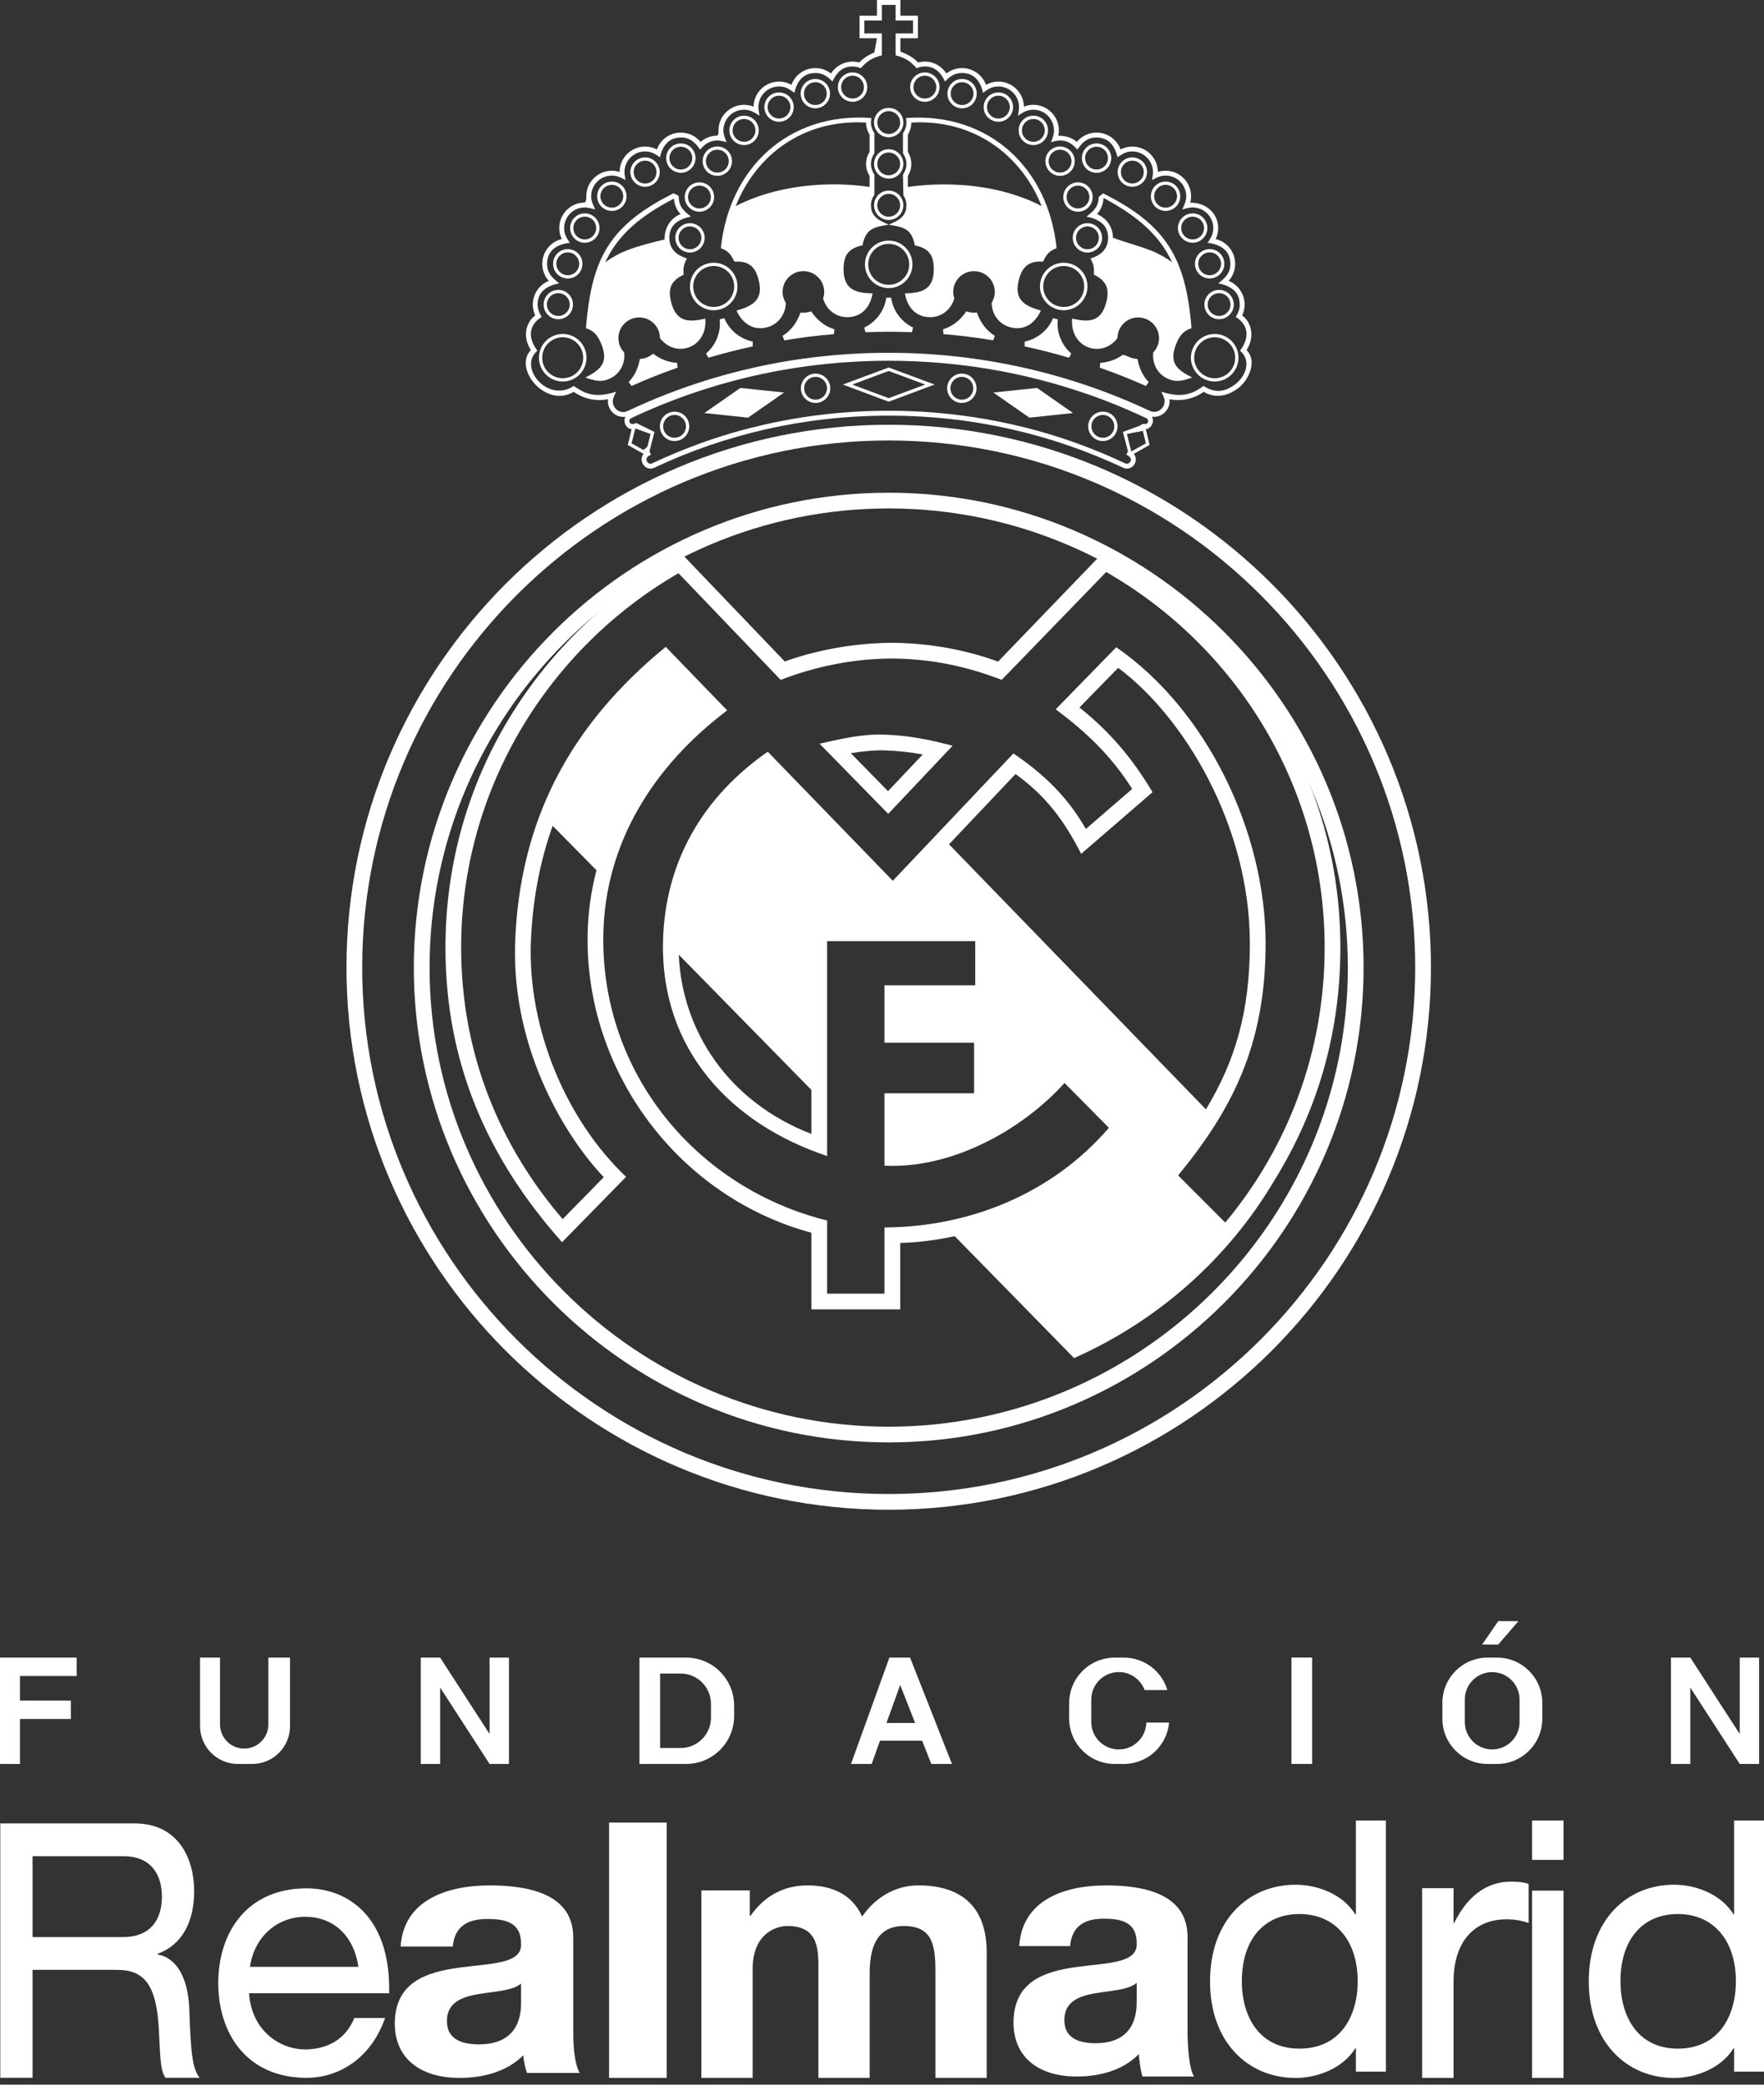 <svg width="99" height="117" viewBox="0 0 99 117" fill="none" xmlns="http://www.w3.org/2000/svg">
<rect x="0" y="0" width="99" height="117" fill="#333333" stroke="none"/>
<path d="M40.26 8.403C40.614 8.403 40.9 8.69 40.9 9.045C40.9 9.399 40.614 9.685 40.26 9.685C39.906 9.685 39.618 9.399 39.618 9.045C39.618 8.69 39.906 8.403 40.26 8.403ZM40.26 9.869C40.715 9.869 41.082 9.5 41.082 9.045C41.082 8.589 40.715 8.222 40.26 8.222C39.802 8.222 39.436 8.589 39.436 9.045C39.436 9.5 39.802 9.869 40.26 9.869Z" fill="white"/>
<path d="M32.857 21.18C32.857 21.185 32.852 21.185 32.852 21.185C32.909 21.204 32.961 21.223 33.013 21.242C32.961 21.218 32.909 21.199 32.857 21.18ZM39.18 17.961C39.308 17.942 39.441 17.914 39.583 17.881V17.876C39.441 17.914 39.308 17.942 39.18 17.961Z" fill="white"/>
<path d="M39.254 10.417C39.608 10.417 39.894 10.706 39.894 11.06C39.894 11.412 39.608 11.698 39.254 11.698C38.9 11.698 38.614 11.412 38.614 11.06C38.614 10.706 38.902 10.417 39.254 10.417ZM38.43 11.06C38.43 11.513 38.8 11.882 39.254 11.882C39.709 11.882 40.078 11.513 40.078 11.06C40.078 10.604 39.709 10.235 39.254 10.235C38.8 10.235 38.43 10.604 38.43 11.06Z" fill="white"/>
<path d="M31.223 14.805C31.223 14.454 31.511 14.165 31.867 14.165C32.218 14.165 32.506 14.454 32.506 14.805C32.506 15.16 32.218 15.447 31.867 15.447C31.511 15.447 31.223 15.16 31.223 14.805ZM32.689 14.805C32.689 14.351 32.32 13.982 31.867 13.982C31.41 13.982 31.041 14.351 31.041 14.805C31.041 15.261 31.41 15.63 31.867 15.63C32.32 15.63 32.689 15.261 32.689 14.805Z" fill="white"/>
<path d="M38.211 8.235C38.564 8.235 38.852 8.521 38.852 8.872C38.852 9.227 38.564 9.514 38.211 9.514C37.856 9.514 37.571 9.227 37.571 8.872C37.571 8.521 37.856 8.235 38.211 8.235ZM38.211 9.698C38.668 9.698 39.034 9.328 39.034 8.872C39.034 8.419 38.668 8.05 38.211 8.05C37.755 8.05 37.388 8.419 37.388 8.872C37.388 9.328 37.755 9.698 38.211 9.698Z" fill="white"/>
<path d="M36.205 9.018C36.559 9.018 36.844 9.305 36.844 9.658C36.844 10.012 36.559 10.298 36.205 10.298C35.851 10.298 35.563 10.011 35.563 9.658C35.563 9.305 35.851 9.018 36.205 9.018ZM36.205 10.482C36.657 10.482 37.026 10.112 37.026 9.658C37.026 9.203 36.657 8.834 36.205 8.834C35.751 8.834 35.378 9.203 35.378 9.658C35.378 10.112 35.751 10.482 36.205 10.482Z" fill="white"/>
<path d="M32.818 12.159C33.173 12.159 33.46 12.447 33.46 12.801C33.46 13.153 33.173 13.438 32.818 13.438C32.465 13.438 32.179 13.153 32.179 12.801C32.179 12.447 32.465 12.159 32.818 12.159ZM32.818 13.623C33.276 13.623 33.645 13.254 33.645 12.801C33.645 12.345 33.276 11.976 32.818 11.976C32.363 11.976 31.997 12.345 31.997 12.801C31.997 13.254 32.363 13.623 32.818 13.623Z" fill="white"/>
<path d="M34.34 10.374C34.692 10.374 34.978 10.662 34.978 11.015C34.978 11.369 34.692 11.654 34.34 11.654C33.984 11.654 33.696 11.369 33.696 11.015C33.696 10.662 33.984 10.374 34.34 10.374ZM34.34 11.838C34.793 11.838 35.162 11.47 35.162 11.015C35.162 10.56 34.793 10.191 34.34 10.191C33.883 10.191 33.514 10.56 33.514 11.015C33.514 11.47 33.883 11.838 34.34 11.838Z" fill="white"/>
<path d="M50.517 11.521C50.517 11.875 50.23 12.161 49.874 12.161C49.524 12.161 49.236 11.875 49.236 11.521C49.236 11.169 49.524 10.88 49.874 10.88C50.23 10.88 50.517 11.169 50.517 11.521ZM49.053 11.521C49.053 11.976 49.421 12.346 49.874 12.346C50.332 12.346 50.699 11.976 50.699 11.521C50.699 11.067 50.332 10.698 49.874 10.698C49.421 10.698 49.053 11.067 49.053 11.521Z" fill="white"/>
<path d="M45.76 4.614C46.112 4.614 46.399 4.9 46.399 5.254C46.399 5.608 46.112 5.894 45.76 5.894C45.405 5.894 45.12 5.608 45.12 5.254C45.12 4.9 45.405 4.614 45.76 4.614ZM45.76 6.079C46.213 6.079 46.581 5.707 46.581 5.254C46.581 4.799 46.213 4.432 45.76 4.432C45.307 4.432 44.935 4.799 44.935 5.254C44.935 5.71 45.307 6.079 45.76 6.079Z" fill="white"/>
<path d="M47.85 4.249C48.201 4.249 48.487 4.536 48.487 4.89C48.487 5.244 48.201 5.53 47.85 5.53C47.496 5.53 47.207 5.244 47.207 4.89C47.207 4.536 47.496 4.249 47.85 4.249ZM47.85 5.713C48.303 5.713 48.672 5.346 48.672 4.89C48.672 4.434 48.303 4.065 47.85 4.065C47.393 4.065 47.024 4.434 47.024 4.89C47.024 5.346 47.393 5.713 47.85 5.713Z" fill="white"/>
<path d="M31.336 16.454C31.688 16.454 31.974 16.739 31.974 17.091C31.974 17.445 31.688 17.732 31.336 17.732C30.982 17.732 30.692 17.445 30.692 17.091C30.692 16.739 30.98 16.454 31.336 16.454ZM31.336 17.916C31.79 17.916 32.158 17.548 32.158 17.091C32.158 16.638 31.79 16.27 31.336 16.27C30.879 16.27 30.511 16.638 30.511 17.091C30.511 17.548 30.879 17.916 31.336 17.916Z" fill="white"/>
<path d="M43.72 5.371C44.075 5.371 44.359 5.657 44.359 6.011C44.359 6.365 44.075 6.652 43.72 6.652C43.368 6.652 43.081 6.365 43.081 6.011C43.081 5.657 43.368 5.371 43.72 5.371ZM43.72 6.834C44.176 6.834 44.544 6.467 44.544 6.011C44.544 5.556 44.176 5.188 43.72 5.188C43.267 5.188 42.899 5.556 42.899 6.011C42.899 6.467 43.267 6.834 43.72 6.834Z" fill="white"/>
<path d="M48.605 6.879C48.605 7.13 48.68 7.363 48.804 7.557V8.519C48.68 8.718 48.605 8.95 48.605 9.197C48.605 9.448 48.68 9.68 48.804 9.88V10.491C46.372 10.136 43.513 10.415 41.29 11.567C42.423 8.723 45.068 6.675 48.605 6.879ZM47.344 15.104C47.344 14.336 47.614 13.928 48.406 13.771C48.586 12.809 49.074 12.743 49.875 12.61C49.377 12.387 48.88 12.188 48.88 11.52C48.88 11.292 48.951 11.112 49.074 10.927V9.799C48.951 9.609 48.88 9.429 48.88 9.197C48.88 8.974 48.951 8.789 49.074 8.604V7.476C48.951 7.291 48.88 7.106 48.88 6.879C48.88 6.794 48.894 6.708 48.903 6.623C44.243 6.281 40.916 9.453 40.456 13.928C40.873 14.084 41.02 14.274 41.214 14.682C42.02 14.634 42.385 14.961 42.575 15.706C42.845 16.763 42.338 17.161 41.337 17.427C41.636 18.114 42.248 18.579 43.044 18.37C43.679 18.204 44.087 17.649 44.101 17C43.987 16.806 43.921 16.611 43.921 16.384C43.921 15.739 44.447 15.217 45.087 15.217C45.732 15.217 46.258 15.739 46.258 16.384C46.258 16.516 46.23 16.635 46.196 16.758C46.376 17.375 46.898 17.801 47.552 17.801C48.377 17.801 48.851 17.204 48.97 16.464C47.936 16.455 47.344 16.194 47.344 15.104Z" fill="white"/>
<path d="M50.951 9.88C51.074 9.681 51.145 9.449 51.145 9.198C51.145 8.951 51.074 8.719 50.951 8.52V7.558C51.074 7.363 51.145 7.131 51.145 6.88C54.687 6.676 57.332 8.724 58.46 11.568C56.237 10.402 53.388 10.146 50.951 10.492V9.88ZM50.847 6.624C50.861 6.709 50.871 6.794 50.871 6.88C50.871 7.107 50.799 7.292 50.676 7.477V8.605C50.799 8.79 50.871 8.975 50.871 9.198C50.871 9.43 50.799 9.61 50.676 9.8L50.7 10.961C50.809 11.123 50.871 11.312 50.871 11.521C50.871 12.189 50.377 12.388 49.875 12.611C50.681 12.744 51.164 12.81 51.344 13.773C52.136 13.929 52.407 14.332 52.407 15.104C52.407 16.19 51.819 16.455 50.785 16.465C50.904 17.204 51.378 17.802 52.198 17.802C52.857 17.802 53.373 17.37 53.558 16.759C53.525 16.636 53.497 16.517 53.497 16.384C53.497 15.74 54.018 15.218 54.663 15.218C55.312 15.218 55.829 15.74 55.829 16.384C55.829 16.612 55.767 16.806 55.654 17.001C55.668 17.65 56.071 18.205 56.711 18.371C57.507 18.579 58.114 18.115 58.417 17.427C57.417 17.162 56.91 16.764 57.18 15.707C57.37 14.962 57.735 14.635 58.541 14.682C58.73 14.275 58.882 14.085 59.299 13.929C58.839 9.449 55.507 6.282 50.847 6.624Z" fill="white"/>
<path d="M41.758 6.678C42.112 6.678 42.397 6.965 42.397 7.319C42.397 7.672 42.112 7.958 41.758 7.958C41.406 7.958 41.116 7.672 41.116 7.319C41.116 6.965 41.406 6.678 41.758 6.678ZM41.758 8.142C42.214 8.142 42.582 7.771 42.582 7.319C42.582 6.863 42.214 6.493 41.758 6.493C41.303 6.493 40.934 6.863 40.934 7.319C40.934 7.771 41.303 8.142 41.758 8.142Z" fill="white"/>
<path d="M49.874 9.839C49.524 9.839 49.237 9.553 49.237 9.199C49.237 8.845 49.524 8.56 49.874 8.56C50.229 8.56 50.518 8.847 50.518 9.199C50.518 9.553 50.229 9.839 49.874 9.839ZM49.874 8.375C49.422 8.375 49.053 8.746 49.053 9.199C49.053 9.655 49.422 10.024 49.874 10.024C50.332 10.024 50.7 9.655 50.7 9.199C50.7 8.746 50.332 8.375 49.874 8.375Z" fill="white"/>
<path d="M49.874 80.072C35.702 80.072 24.108 68.478 24.108 54.303C24.108 40.098 35.7 28.535 49.874 28.535C64.051 28.535 75.644 40.098 75.644 54.303C75.644 68.478 64.051 80.072 49.874 80.072ZM49.874 27.653C35.215 27.653 23.225 39.61 23.225 54.303C23.225 68.967 35.215 80.953 49.874 80.953C64.538 80.953 76.528 68.967 76.528 54.303C76.528 39.61 64.538 27.653 49.874 27.653Z" fill="white"/>
<path d="M49.837 44.404L47.75 42.272C48.468 42.153 49.159 42.094 49.636 42.115C50.371 42.137 51.088 42.212 51.783 42.347L49.837 44.404ZM45.998 41.74L49.849 45.676L53.462 41.856C52.195 41.516 50.987 41.275 49.67 41.232C48.432 41.178 47.192 41.468 45.998 41.74Z" fill="white"/>
<path d="M31.026 19.072C31.584 18.764 32.282 18.967 32.588 19.523C32.895 20.08 32.692 20.778 32.138 21.085C31.579 21.393 30.881 21.188 30.572 20.631C30.266 20.076 30.471 19.376 31.026 19.072ZM32.225 21.246C32.87 20.89 33.105 20.08 32.751 19.436C32.396 18.79 31.584 18.554 30.937 18.91C30.293 19.264 30.058 20.076 30.414 20.72C30.769 21.367 31.579 21.602 32.225 21.246Z" fill="white"/>
<path d="M69.908 20.744C69.88 20.849 69.837 20.948 69.78 21.043V21.048C69.695 21.195 69.591 21.328 69.472 21.441C69.43 21.479 69.387 21.517 69.344 21.55C68.77 22.001 68.183 22.086 67.547 21.659C67.453 21.735 67.358 21.797 67.263 21.849C67.126 21.934 66.993 22.001 66.865 22.048C66.334 22.242 65.812 22.181 65.173 21.986L65.177 21.991L65.305 22.271C65.419 22.508 65.357 22.769 65.192 22.934C65.139 22.991 65.078 23.039 65.007 23.067C64.94 23.101 64.869 23.114 64.789 23.114C64.717 23.119 64.642 23.105 64.566 23.077C60.11 20.977 55.127 19.801 49.875 19.801C44.622 19.801 39.669 20.967 35.213 23.072C34.971 23.186 34.705 23.114 34.539 22.92C34.501 22.878 34.473 22.83 34.449 22.778C34.445 22.769 34.44 22.759 34.435 22.75C34.426 22.726 34.416 22.702 34.411 22.683C34.411 22.674 34.407 22.664 34.407 22.655C34.402 22.631 34.397 22.612 34.397 22.593C34.383 22.474 34.407 22.366 34.454 22.256C34.478 22.195 34.511 22.128 34.549 22.057C34.558 22.038 34.568 22.015 34.577 21.991H34.582V21.986C33.942 22.181 33.421 22.242 32.89 22.048C32.762 22.001 32.629 21.934 32.491 21.849C32.397 21.797 32.302 21.735 32.207 21.659C30.742 22.645 29.055 20.611 30.159 19.683C30.102 19.607 30.045 19.526 30.003 19.45C29.652 18.838 29.718 18.213 30.401 17.786C30.368 17.729 30.334 17.672 30.306 17.62C30.264 17.54 30.235 17.459 30.211 17.374C30.188 17.288 30.173 17.198 30.173 17.094C30.173 16.758 30.282 16.511 30.463 16.331C30.69 16.099 31.027 15.975 31.382 15.899C31.003 15.601 30.704 15.345 30.704 14.805C30.704 14.022 31.311 13.695 31.984 13.629C31.795 13.354 31.662 13.155 31.662 12.799C31.662 12.321 31.951 11.908 32.368 11.733C32.506 11.676 32.662 11.643 32.818 11.643C32.932 11.643 33.041 11.662 33.15 11.69C33.188 11.699 33.222 11.709 33.259 11.718C33.307 11.728 33.354 11.742 33.402 11.756H33.406C33.392 11.728 33.378 11.695 33.364 11.666C33.264 11.453 33.179 11.273 33.179 11.012C33.179 10.813 33.231 10.623 33.316 10.462C33.345 10.415 33.373 10.367 33.406 10.32C33.444 10.273 33.482 10.23 33.52 10.192C33.601 10.111 33.686 10.045 33.786 9.993C33.952 9.908 34.141 9.855 34.34 9.855C34.606 9.855 34.791 9.941 35.008 10.054C35.037 10.073 35.07 10.088 35.104 10.107V10.102C35.085 9.96 35.047 9.803 35.047 9.661C35.047 9.344 35.175 9.049 35.383 8.841C35.516 8.708 35.677 8.609 35.857 8.552C35.966 8.519 36.085 8.5 36.203 8.5C36.559 8.5 36.763 8.637 37.038 8.827C37.104 8.523 37.222 8.244 37.412 8.045C37.436 8.021 37.459 7.997 37.483 7.973C37.526 7.931 37.578 7.898 37.63 7.864C37.682 7.836 37.735 7.808 37.796 7.789C37.919 7.741 38.057 7.718 38.208 7.718C38.256 7.718 38.303 7.722 38.351 7.722C38.441 7.732 38.526 7.751 38.602 7.779C38.64 7.793 38.673 7.808 38.711 7.827C38.758 7.85 38.801 7.879 38.844 7.907C39.014 8.026 39.157 8.196 39.285 8.395C39.318 8.357 39.351 8.324 39.389 8.291C39.417 8.253 39.455 8.22 39.489 8.191C39.526 8.158 39.559 8.125 39.598 8.101C39.64 8.068 39.688 8.035 39.74 8.011C39.811 7.973 39.887 7.94 39.972 7.921C40.057 7.898 40.157 7.883 40.261 7.883C40.346 7.883 40.432 7.898 40.517 7.917C40.569 7.926 40.621 7.94 40.674 7.95C40.707 7.959 40.74 7.969 40.773 7.978V7.973C40.683 7.741 40.598 7.566 40.598 7.319C40.598 7.158 40.631 7.002 40.693 6.864C40.721 6.793 40.754 6.731 40.797 6.67C40.877 6.546 40.986 6.437 41.11 6.357C41.2 6.291 41.304 6.243 41.413 6.21C41.522 6.177 41.641 6.158 41.759 6.158C42.124 6.158 42.338 6.314 42.631 6.495C42.612 6.39 42.584 6.257 42.57 6.134C42.57 6.091 42.565 6.049 42.565 6.011C42.565 5.854 42.598 5.698 42.655 5.56C42.83 5.143 43.243 4.854 43.722 4.854C44.044 4.854 44.243 4.968 44.48 5.134C44.513 5.158 44.547 5.181 44.58 5.205V5.21H44.584C44.622 5.039 44.675 4.878 44.746 4.731C44.77 4.679 44.798 4.631 44.826 4.589C45.02 4.295 45.315 4.096 45.76 4.096C46.192 4.096 46.434 4.29 46.718 4.574C46.945 4.091 47.258 3.731 47.851 3.731C48.017 3.731 48.154 3.773 48.31 3.826C48.353 3.773 48.401 3.726 48.443 3.683C48.533 3.593 48.619 3.517 48.709 3.451C48.932 3.285 49.173 3.186 49.491 3.105V1.877H48.51V1.152H49.491V0.275H50.264V1.152H51.24V1.877H50.264V3.105C50.577 3.186 50.818 3.285 51.046 3.451C51.088 3.484 51.131 3.517 51.178 3.56C51.264 3.636 51.349 3.721 51.439 3.826C51.601 3.773 51.738 3.731 51.904 3.731C52.492 3.731 52.809 4.091 53.037 4.574C53.317 4.29 53.563 4.096 53.995 4.096C54.701 4.096 55.037 4.603 55.17 5.21C55.45 5.001 55.663 4.854 56.033 4.854C56.673 4.854 57.19 5.371 57.19 6.011C57.19 6.129 57.171 6.262 57.147 6.381C57.142 6.418 57.133 6.456 57.128 6.49V6.495C57.166 6.471 57.199 6.447 57.232 6.428C57.474 6.272 57.673 6.158 57.995 6.158C58.119 6.158 58.232 6.177 58.341 6.21C58.45 6.243 58.55 6.291 58.645 6.357C58.948 6.566 59.152 6.916 59.152 7.319C59.152 7.447 59.133 7.552 59.1 7.656C59.072 7.76 59.029 7.86 58.986 7.973L58.981 7.978C59.024 7.969 59.062 7.959 59.105 7.945C59.152 7.935 59.204 7.921 59.257 7.912C59.294 7.902 59.332 7.893 59.375 7.893C59.394 7.888 59.413 7.883 59.437 7.888C59.456 7.883 59.474 7.883 59.493 7.883C59.65 7.883 59.783 7.912 59.901 7.959C59.939 7.973 59.977 7.992 60.01 8.011C60.062 8.035 60.11 8.068 60.153 8.101C60.19 8.125 60.224 8.158 60.261 8.191C60.328 8.248 60.394 8.319 60.465 8.395C60.499 8.348 60.532 8.296 60.57 8.253C60.603 8.206 60.641 8.158 60.674 8.12C60.745 8.035 60.826 7.964 60.906 7.907C60.949 7.879 60.991 7.85 61.044 7.827C61.077 7.808 61.115 7.793 61.153 7.779C61.233 7.751 61.314 7.732 61.404 7.722C61.447 7.722 61.494 7.718 61.541 7.718C61.849 7.718 62.091 7.817 62.271 7.973C62.295 7.997 62.319 8.021 62.343 8.045C62.437 8.144 62.513 8.263 62.575 8.395C62.636 8.528 62.684 8.675 62.717 8.827H62.722V8.822C62.755 8.803 62.788 8.779 62.816 8.76C63.044 8.604 63.239 8.5 63.547 8.5C63.665 8.5 63.784 8.519 63.893 8.552C64.073 8.609 64.234 8.708 64.367 8.841C64.428 8.903 64.485 8.969 64.533 9.045C64.566 9.097 64.589 9.149 64.613 9.206C64.675 9.344 64.708 9.5 64.708 9.661C64.708 9.803 64.675 9.96 64.656 10.102V10.107C64.689 10.088 64.722 10.073 64.751 10.054C64.812 10.021 64.874 9.993 64.931 9.964C64.988 9.936 65.049 9.917 65.111 9.898C65.201 9.87 65.301 9.855 65.414 9.855C65.613 9.855 65.803 9.908 65.969 9.993C66.069 10.05 66.159 10.116 66.234 10.197C66.343 10.301 66.429 10.429 66.481 10.567C66.543 10.704 66.576 10.851 66.576 11.012C66.576 11.121 66.561 11.221 66.533 11.311C66.5 11.434 66.443 11.543 66.391 11.666C66.377 11.695 66.362 11.728 66.348 11.756H66.353C66.4 11.742 66.448 11.728 66.495 11.718C66.528 11.709 66.566 11.699 66.604 11.69C66.709 11.662 66.822 11.643 66.931 11.643C67.088 11.643 67.244 11.676 67.382 11.733C67.799 11.908 68.093 12.321 68.093 12.799C68.093 13.112 67.984 13.307 67.837 13.534C67.813 13.562 67.794 13.596 67.77 13.629H67.775C67.856 13.638 67.936 13.648 68.017 13.667C68.093 13.686 68.173 13.705 68.249 13.733H68.254C68.368 13.771 68.477 13.823 68.572 13.885C68.619 13.913 68.662 13.947 68.704 13.989C68.747 14.022 68.79 14.065 68.823 14.107C68.894 14.193 68.951 14.297 68.984 14.411C69.003 14.473 69.022 14.53 69.031 14.596C69.046 14.662 69.05 14.729 69.05 14.805C69.05 15.075 68.975 15.274 68.851 15.444C68.733 15.611 68.562 15.752 68.373 15.899C69.008 16.032 69.576 16.326 69.576 17.094C69.576 17.374 69.491 17.554 69.354 17.786C70.117 18.27 70.112 19.005 69.591 19.683C69.951 19.986 70.013 20.379 69.908 20.744ZM64.234 23.797C64.182 23.792 64.12 23.773 63.978 23.887C63.973 23.887 63.973 23.887 63.968 23.892L63.02 24.243L63.305 25.328L63.3 25.333L63.215 25.518C63.528 25.665 63.509 25.859 63.4 25.959C63.39 25.968 63.376 25.978 63.362 25.987C63.31 26.025 63.243 26.035 63.186 26.016C63.177 26.016 63.172 26.016 63.163 26.011C62.281 25.594 61.371 25.219 60.451 24.883C60.219 24.797 59.986 24.722 59.754 24.641C59.404 24.523 59.048 24.414 58.697 24.309C58.337 24.205 57.981 24.105 57.621 24.015C57.071 23.878 56.517 23.75 55.952 23.641C55.53 23.555 55.109 23.484 54.682 23.418C54.26 23.356 53.828 23.299 53.397 23.247C52.24 23.119 51.069 23.053 49.875 23.053C48.685 23.053 47.51 23.119 46.357 23.247C45.495 23.342 44.637 23.475 43.797 23.641C43.238 23.75 42.684 23.878 42.129 24.015C41.769 24.105 41.413 24.205 41.053 24.309C40.702 24.414 40.346 24.523 39.996 24.641C39.763 24.722 39.531 24.797 39.299 24.883C38.379 25.219 37.469 25.594 36.587 26.011C36.549 26.03 36.511 26.035 36.473 26.02C36.464 26.025 36.454 26.02 36.445 26.016C36.388 25.997 36.336 25.954 36.303 25.883C36.246 25.76 36.298 25.679 36.383 25.603C36.431 25.57 36.488 25.542 36.535 25.518L36.45 25.333L36.73 24.243L35.71 23.74C35.635 23.778 35.573 23.792 35.521 23.797C35.298 23.816 35.284 23.584 35.374 23.499C35.383 23.489 35.393 23.48 35.407 23.475C35.682 23.347 35.957 23.219 36.236 23.096C40.413 21.261 45.016 20.247 49.875 20.247C53.762 20.247 57.483 20.896 60.958 22.095C61.537 22.294 62.11 22.508 62.674 22.74C62.954 22.854 63.234 22.972 63.513 23.096C63.793 23.219 64.068 23.347 64.343 23.475C64.357 23.48 64.371 23.489 64.381 23.499C64.471 23.593 64.462 23.816 64.234 23.797ZM64.31 24.883L63.637 25.257L63.494 25.338V25.333L63.423 25.068L63.243 24.357L64.139 24.181L64.31 24.883ZM35.445 24.883L35.53 24.541L35.654 24.049H35.658L35.89 24.129L36.511 24.357L36.331 25.073L36.113 25.257L35.445 24.883ZM69.961 19.645C70.401 18.976 70.293 18.147 69.714 17.701C69.804 17.516 69.852 17.312 69.852 17.094C69.852 16.492 69.477 15.975 68.956 15.762C69.183 15.511 69.32 15.174 69.32 14.805C69.32 14.131 68.856 13.567 68.225 13.416C68.316 13.23 68.368 13.022 68.368 12.799C68.368 12.007 67.723 11.367 66.799 11.372C66.832 11.258 66.846 11.14 66.846 11.012C66.846 10.225 66.206 9.581 65.414 9.581C65.263 9.581 65.116 9.609 64.983 9.647C64.974 8.86 64.338 8.225 63.547 8.225C63.31 8.225 63.087 8.286 62.888 8.386C62.689 7.836 62.162 7.442 61.541 7.442C61.096 7.442 60.698 7.646 60.432 7.964C60.181 7.746 59.854 7.613 59.394 7.618C59.417 7.518 59.427 7.419 59.427 7.319C59.427 6.527 58.782 5.883 57.995 5.883C57.806 5.883 57.626 5.921 57.464 5.987C57.45 5.21 56.815 4.579 56.033 4.579C55.777 4.579 55.545 4.645 55.336 4.759C55.137 4.214 54.611 3.821 53.995 3.821C53.663 3.821 53.359 3.935 53.113 4.124C52.861 3.726 52.416 3.456 51.904 3.456C51.771 3.456 51.648 3.475 51.525 3.508C51.292 3.261 51.003 3.072 50.534 2.896V2.147H51.515V0.882H50.534V0H49.216V0.882H48.239V2.147H49.216L49.069 2.949C48.746 3.072 48.458 3.261 48.225 3.508C48.102 3.475 47.979 3.456 47.851 3.456C47.339 3.456 46.893 3.726 46.637 4.124C46.395 3.935 46.092 3.821 45.76 3.821C45.139 3.821 44.618 4.214 44.419 4.759C44.21 4.645 43.973 4.579 43.722 4.579C42.94 4.579 42.304 5.21 42.29 5.987C42.129 5.921 41.949 5.883 41.759 5.883C40.967 5.883 40.323 6.527 40.323 7.319C40.323 7.419 40.337 7.518 40.261 7.613C39.901 7.613 39.569 7.746 39.318 7.964C39.057 7.646 38.659 7.442 38.208 7.442C37.587 7.442 37.061 7.836 36.867 8.386C36.668 8.286 36.445 8.225 36.203 8.225C35.416 8.225 34.781 8.86 34.772 9.652C34.634 9.609 34.487 9.581 34.34 9.581C33.549 9.581 32.904 10.225 32.904 11.012C32.904 11.14 32.923 11.258 32.818 11.367C32.027 11.367 31.387 12.007 31.387 12.799C31.387 13.017 31.439 13.23 31.529 13.416C30.899 13.567 30.434 14.131 30.434 14.805C30.434 15.174 30.572 15.511 30.799 15.762C30.273 15.975 29.903 16.492 29.903 17.094C29.903 17.312 29.95 17.516 30.036 17.701C29.457 18.147 29.349 18.976 29.794 19.645C28.784 20.688 30.633 22.934 32.197 21.991C32.752 22.384 33.449 22.541 34.122 22.404C34.103 22.565 34.122 22.735 34.198 22.892C34.369 23.252 34.734 23.446 35.104 23.39C34.952 23.65 35.117 24.049 35.449 24.091L35.231 24.973L36.118 25.471C36.004 25.613 35.971 25.821 36.056 25.997C36.165 26.234 36.44 26.381 36.706 26.258C40.707 24.371 45.158 23.328 49.875 23.328C54.596 23.328 59.043 24.371 63.049 26.258C63.314 26.381 63.584 26.239 63.698 25.997C63.779 25.817 63.75 25.613 63.632 25.471L64.518 24.973L64.305 24.091C64.637 24.049 64.803 23.646 64.646 23.385C65.206 23.47 65.713 22.972 65.632 22.404C66.306 22.541 67.002 22.384 67.557 21.991C68.268 22.418 68.989 22.176 69.515 21.768C70.046 21.351 70.596 20.308 69.961 19.645Z" fill="white"/>
<path d="M37.294 13.444C36.597 13.601 35.8 13.81 35.156 14.061C34.724 14.232 34.331 14.45 33.966 14.724C34.648 13.245 35.824 12.184 37.824 11.145C37.843 11.482 37.981 11.785 38.19 12.018C37.663 12.231 37.289 12.743 37.294 13.444ZM39.583 17.882C39.441 17.915 39.308 17.943 39.18 17.962H39.171C39.043 17.981 38.929 17.991 38.82 17.991C38.754 17.991 38.687 17.991 38.626 17.981C38.564 17.972 38.502 17.962 38.446 17.943C38.431 17.938 38.417 17.934 38.403 17.929C38.351 17.915 38.303 17.896 38.256 17.867C37.986 17.72 37.791 17.436 37.668 16.967C37.474 16.223 37.64 15.763 38.365 15.416C38.337 15.009 38.374 14.857 38.55 14.506C38.412 14.464 38.284 14.412 38.161 14.345C37.805 14.146 37.564 13.829 37.564 13.35C37.564 12.577 38.137 12.288 38.778 12.155C38.393 11.857 38.095 11.601 38.095 11.06C38.095 11.046 38.095 11.036 38.09 11.017C38.085 11.013 38.085 11.008 38.076 10.998C38.052 10.97 37.99 10.927 37.834 10.87C37.82 10.861 37.805 10.856 37.791 10.852C36.175 11.667 35.084 12.482 34.345 13.497C34.236 13.639 34.141 13.791 34.046 13.942C33.8 14.35 33.601 14.791 33.44 15.279C33.15 16.156 32.984 17.185 32.885 18.422C33.373 18.569 33.591 18.905 33.767 19.361C34.023 20.034 33.909 20.432 33.548 20.75C33.496 20.792 33.44 20.835 33.383 20.878C33.292 20.944 33.193 21.001 33.084 21.063C33.013 21.105 32.937 21.143 32.856 21.181C32.909 21.2 32.961 21.219 33.013 21.243C33.065 21.257 33.117 21.276 33.169 21.29C33.449 21.375 33.705 21.409 33.985 21.337C34.089 21.309 34.198 21.266 34.312 21.205C34.838 20.916 35.089 20.37 35.032 19.787C34.966 19.711 34.904 19.631 34.857 19.55C34.805 19.465 34.767 19.375 34.743 19.271C34.701 19.105 34.696 18.939 34.724 18.782C34.767 18.531 34.89 18.304 35.075 18.133C35.165 18.047 35.274 17.972 35.392 17.919C35.454 17.891 35.516 17.872 35.582 17.853C36.075 17.725 36.578 17.934 36.843 18.332C36.881 18.389 36.909 18.446 36.938 18.503C36.967 18.564 36.986 18.626 37.005 18.692C37.014 18.74 37.023 18.787 37.028 18.834C37.033 18.882 37.033 18.929 37.038 18.977C37.075 19.029 37.118 19.076 37.161 19.119C37.246 19.209 37.336 19.285 37.431 19.346C38.365 19.963 39.706 19.304 39.583 17.882Z" fill="white"/>
<path d="M45.537 61.17V63.639C40.865 61.841 38.271 57.837 38.095 53.582L45.537 61.17ZM53.261 47.386L56.995 43.441C58.72 44.696 59.721 46.047 60.678 47.921L64.683 44.46C63.555 42.568 62.309 41.086 60.581 39.708L62.754 37.482C66.394 40.182 70.145 46.271 70.145 52.955C70.145 56.776 69.318 59.554 67.68 62.261L53.261 47.386ZM68.765 68.613L66.12 65.968C69.093 62.337 71.029 58.724 71.029 52.955C71.029 46.779 67.801 39.892 62.648 36.326L59.25 39.808C60.992 41.112 62.373 42.431 63.54 44.279L60.942 46.525C59.907 44.718 58.587 43.45 56.877 42.286L50.106 49.433L43.088 42.189C39.446 44.73 37.305 48.364 37.208 52.883C37.089 58.879 40.971 63.061 46.42 64.88V52.819H54.732V55.301H49.639V58.522H54.669V61.358H49.639V65.421C53.365 65.614 57.329 63.459 59.744 60.78L62.234 63.298C59.053 66.987 54.462 68.859 49.639 68.89V72.605H46.42V68.501C39.068 66.671 33.761 60.233 33.859 52.543C33.927 47.266 36.732 42.949 40.811 39.87L37.363 36.304C32.021 40.679 29.152 46.001 28.908 52.942C28.722 59.073 31.892 63.988 33.886 66.064L31.578 68.423C27.991 64.235 25.881 59.079 25.881 53.179C25.881 44.241 30.814 36.369 38.079 32.171L43.812 38.157C45.845 37.377 47.959 36.959 50.14 36.959C52.309 36.99 54.196 37.382 56.213 38.154L56.416 37.953L62.082 32.104C69.409 36.304 74.343 44.176 74.343 53.179C74.343 59.052 72.263 64.417 68.765 68.613ZM61.918 31L56.016 37.132C54.269 36.496 52.308 36.108 50.148 36.076C48.145 36.076 45.959 36.433 44.044 37.126L38.242 31.064C30.149 35.59 25 43.787 25 53.179C25 59.616 27.316 64.961 31.544 69.718L35.138 66.048C31.716 62.8 29.644 57.685 29.79 52.969C29.872 50.618 30.28 48.408 31.017 46.347L33.476 48.843C33.166 50.029 32.993 51.265 32.977 52.533C32.879 60.153 38.052 67.159 45.537 69.187V73.486H50.522V69.76C51.567 69.726 52.589 69.597 53.581 69.379L57.944 73.834L60.279 76.221C64.983 74.133 68.928 70.641 71.532 66.232C73.939 62.335 75.225 57.989 75.225 53.179C75.225 43.731 70.082 35.53 61.918 31Z" fill="white"/>
<path d="M49.874 83.85C33.586 83.85 20.327 70.56 20.327 54.301C20.327 38.012 33.586 24.721 49.874 24.721C66.165 24.721 79.425 38.012 79.425 54.301C79.425 70.56 66.165 83.85 49.874 83.85ZM49.874 23.839C33.1 23.839 19.445 37.525 19.445 54.301C19.445 71.047 33.1 84.732 49.874 84.732C66.653 84.732 80.308 71.047 80.308 54.301C80.308 37.525 66.653 23.839 49.874 23.839Z" fill="white"/>
<path d="M57.994 6.678C58.348 6.678 58.636 6.965 58.636 7.319C58.636 7.672 58.348 7.958 57.994 7.958C57.64 7.958 57.354 7.672 57.354 7.319C57.354 6.965 57.64 6.678 57.994 6.678ZM57.994 8.142C58.449 8.142 58.818 7.771 58.818 7.319C58.818 6.863 58.449 6.493 57.994 6.493C57.538 6.493 57.169 6.863 57.169 7.319C57.169 7.771 57.538 8.142 57.994 8.142Z" fill="white"/>
<path d="M38.033 20.634C37.151 20.942 36.288 21.283 35.445 21.663L35.283 21.445C35.639 21.06 35.819 20.653 35.909 20.15C36.241 20.108 36.364 20.065 36.654 19.852C37.071 20.155 37.478 20.331 38 20.363L38.033 20.634Z" fill="white"/>
<path d="M38.722 13.989C38.369 13.989 38.084 13.702 38.084 13.348C38.084 12.993 38.369 12.708 38.722 12.708C39.075 12.708 39.361 12.996 39.361 13.348C39.361 13.702 39.075 13.989 38.722 13.989ZM39.547 13.348C39.547 12.895 39.177 12.526 38.722 12.526C38.268 12.526 37.899 12.895 37.899 13.348C37.899 13.804 38.268 14.173 38.722 14.173C39.177 14.173 39.547 13.804 39.547 13.348Z" fill="white"/>
<path d="M39.769 14.965C40.382 14.807 41.009 15.178 41.169 15.793C41.327 16.407 40.956 17.034 40.342 17.192C39.726 17.35 39.098 16.981 38.941 16.365C38.783 15.75 39.152 15.123 39.769 14.965ZM40.386 17.37C41.098 17.187 41.528 16.46 41.346 15.747C41.162 15.034 40.435 14.604 39.723 14.788C39.007 14.969 38.581 15.697 38.763 16.411C38.947 17.123 39.674 17.554 40.386 17.37Z" fill="white"/>
<path d="M42.247 19.172V19.442C41.408 19.622 40.574 19.835 39.759 20.077L39.626 19.84C40.171 19.375 40.47 18.664 40.389 17.925L40.65 17.858C40.934 18.541 41.541 19.024 42.247 19.172Z" fill="white"/>
<path d="M46.831 18.483L46.798 18.754C45.859 18.829 44.935 18.948 44.016 19.1L43.92 18.849C44.423 18.531 44.727 18.099 44.925 17.545L45.092 17.55C45.248 17.55 45.381 17.516 45.523 17.474C45.855 17.962 46.262 18.303 46.831 18.483Z" fill="white"/>
<path d="M55.834 18.849L55.739 19.1C54.819 18.948 53.89 18.829 52.951 18.754L52.923 18.483C53.492 18.303 53.9 17.962 54.231 17.474C54.373 17.516 54.502 17.55 54.663 17.55L54.829 17.545C55.023 18.1 55.331 18.531 55.834 18.849Z" fill="white"/>
<path d="M48.727 14.837C48.727 14.203 49.241 13.687 49.874 13.687C50.512 13.687 51.027 14.203 51.027 14.837C51.027 15.472 50.512 15.985 49.874 15.985C49.241 15.985 48.727 15.472 48.727 14.837ZM51.209 14.837C51.209 14.101 50.612 13.504 49.874 13.504C49.14 13.504 48.543 14.101 48.543 14.837C48.543 15.573 49.14 16.169 49.874 16.169C50.612 16.169 51.209 15.573 51.209 14.837Z" fill="white"/>
<path d="M51.245 18.383L51.178 18.644C50.747 18.63 50.311 18.62 49.875 18.62C49.438 18.62 49.007 18.63 48.571 18.644L48.505 18.383C49.159 18.07 49.638 17.449 49.742 16.705H50.012C50.116 17.449 50.595 18.07 51.245 18.383Z" fill="white"/>
<path d="M61.896 24.569C61.542 24.569 61.255 24.283 61.255 23.928C61.255 23.574 61.542 23.289 61.896 23.289C62.25 23.289 62.536 23.574 62.536 23.928C62.536 24.283 62.25 24.569 61.896 24.569ZM61.896 23.104C61.439 23.104 61.072 23.473 61.072 23.928C61.072 24.383 61.439 24.753 61.896 24.753C62.352 24.753 62.718 24.383 62.718 23.928C62.718 23.473 62.352 23.104 61.896 23.104Z" fill="white"/>
<path d="M45.772 22.432C45.417 22.432 45.132 22.147 45.132 21.792C45.132 21.438 45.417 21.152 45.772 21.152C46.126 21.152 46.412 21.438 46.412 21.792C46.412 22.147 46.126 22.432 45.772 22.432ZM45.772 20.968C45.318 20.968 44.948 21.336 44.948 21.792C44.948 22.247 45.318 22.615 45.772 22.615C46.225 22.615 46.596 22.247 46.596 21.792C46.596 21.336 46.225 20.968 45.772 20.968Z" fill="white"/>
<path d="M39.529 23.182L41.981 23.44L44.004 22.03L41.551 21.773L39.529 23.182Z" fill="white"/>
<path d="M37.856 24.569C37.504 24.569 37.217 24.283 37.217 23.928C37.217 23.574 37.504 23.289 37.856 23.289C38.21 23.289 38.498 23.574 38.498 23.928C38.498 24.283 38.21 24.569 37.856 24.569ZM37.856 23.104C37.403 23.104 37.035 23.473 37.035 23.928C37.035 24.383 37.403 24.753 37.856 24.753C38.314 24.753 38.682 24.383 38.682 23.928C38.682 23.473 38.314 23.104 37.856 23.104Z" fill="white"/>
<path d="M60.124 19.845L59.996 20.077C59.176 19.835 58.346 19.622 57.507 19.442V19.172C58.209 19.024 58.82 18.541 59.1 17.858L59.365 17.925C59.285 18.664 59.584 19.375 60.124 19.845Z" fill="white"/>
<path d="M55.748 22.03L57.772 23.441L60.223 23.181L58.201 21.773L55.748 22.03Z" fill="white"/>
<path d="M49.874 22.347L47.829 21.583L49.874 20.82L51.925 21.583L49.874 22.347ZM47.302 21.583L49.874 22.544L52.451 21.583L49.874 20.625L47.302 21.583Z" fill="white"/>
<path d="M53.98 22.432C53.626 22.432 53.34 22.147 53.34 21.792C53.34 21.438 53.626 21.152 53.98 21.152C54.335 21.152 54.622 21.438 54.622 21.792C54.622 22.147 54.335 22.432 53.98 22.432ZM53.98 20.968C53.527 20.968 53.157 21.338 53.157 21.792C53.157 22.245 53.527 22.615 53.98 22.615C54.436 22.615 54.804 22.247 54.804 21.792C54.804 21.336 54.436 20.968 53.98 20.968Z" fill="white"/>
<path d="M67.889 14.164C68.241 14.164 68.53 14.453 68.53 14.804C68.53 15.159 68.24 15.447 67.889 15.447C67.535 15.447 67.249 15.159 67.249 14.804C67.249 14.453 67.535 14.164 67.889 14.164ZM67.064 14.804C67.064 15.26 67.433 15.629 67.889 15.629C68.344 15.629 68.713 15.26 68.713 14.804C68.713 14.351 68.344 13.982 67.889 13.982C67.433 13.982 67.064 14.351 67.064 14.804Z" fill="white"/>
<path d="M59.493 8.403C59.847 8.403 60.135 8.69 60.135 9.045C60.135 9.399 59.847 9.685 59.493 9.685C59.139 9.685 58.853 9.399 58.853 9.045C58.853 8.69 59.139 8.403 59.493 8.403ZM59.493 9.869C59.948 9.869 60.317 9.5 60.317 9.045C60.317 8.589 59.948 8.222 59.493 8.222C59.039 8.222 58.671 8.589 58.671 9.045C58.671 9.5 59.039 9.869 59.493 9.869Z" fill="white"/>
<path d="M61.541 8.235C61.896 8.235 62.181 8.521 62.181 8.872C62.181 9.227 61.896 9.514 61.541 9.514C61.188 9.514 60.9 9.227 60.9 8.872C60.9 8.521 61.188 8.235 61.541 8.235ZM61.541 9.698C61.997 9.698 62.366 9.328 62.366 8.872C62.366 8.419 61.997 8.05 61.541 8.05C61.084 8.05 60.717 8.419 60.717 8.872C60.717 9.328 61.084 9.698 61.541 9.698Z" fill="white"/>
<path d="M63.548 9.018C63.901 9.018 64.19 9.305 64.19 9.658C64.19 10.011 63.901 10.298 63.548 10.298C63.194 10.298 62.908 10.012 62.908 9.658C62.908 9.305 63.194 9.018 63.548 9.018ZM63.548 10.482C64.001 10.482 64.374 10.112 64.374 9.658C64.374 9.203 64.001 8.834 63.548 8.834C63.093 8.834 62.726 9.203 62.726 9.658C62.726 10.112 63.093 10.482 63.548 10.482Z" fill="white"/>
<path d="M61.565 12.018C61.783 11.776 61.92 11.458 61.93 11.107C63.93 12.179 65.101 13.25 65.779 14.72C65.462 14.482 65.068 14.251 64.594 14.061C63.926 13.8 63.172 13.606 62.461 13.345C62.461 12.743 62.091 12.231 61.565 12.018ZM65.988 19.365C66.163 18.905 66.376 18.569 66.87 18.422C66.561 14.502 65.466 12.624 61.906 10.852L61.66 11.06C61.66 11.601 61.361 11.856 60.977 12.155C61.612 12.288 62.19 12.577 62.19 13.345C62.19 13.99 61.759 14.341 61.2 14.506C61.385 14.857 61.413 15.009 61.389 15.412C62.115 15.763 62.276 16.223 62.086 16.967C61.816 18.019 61.176 18.128 60.171 17.877C60.024 19.522 61.83 20.152 62.712 18.977C62.717 18.882 62.726 18.787 62.75 18.692C62.911 18.067 63.546 17.692 64.167 17.853C64.793 18.014 65.172 18.65 65.011 19.271C64.954 19.474 64.855 19.636 64.722 19.787C64.665 20.37 64.916 20.916 65.438 21.205C65.969 21.494 66.386 21.371 66.902 21.186C66.049 20.755 65.608 20.366 65.988 19.365Z" fill="white"/>
<path d="M60.499 10.417C60.85 10.417 61.138 10.706 61.138 11.06C61.138 11.412 60.85 11.698 60.499 11.698C60.147 11.698 59.859 11.412 59.859 11.06C59.859 10.706 60.147 10.417 60.499 10.417ZM59.675 11.06C59.675 11.513 60.045 11.882 60.499 11.882C60.952 11.882 61.323 11.513 61.323 11.06C61.323 10.604 60.952 10.235 60.499 10.235C60.045 10.235 59.675 10.604 59.675 11.06Z" fill="white"/>
<path d="M51.902 4.249C52.258 4.249 52.546 4.536 52.546 4.89C52.546 5.244 52.258 5.53 51.902 5.53C51.55 5.53 51.265 5.244 51.265 4.89C51.265 4.536 51.55 4.249 51.902 4.249ZM51.902 5.713C52.362 5.713 52.728 5.346 52.728 4.89C52.728 4.434 52.362 4.065 51.902 4.065C51.449 4.065 51.08 4.434 51.08 4.89C51.08 5.343 51.449 5.713 51.902 5.713Z" fill="white"/>
<path d="M56.032 5.371C56.383 5.371 56.672 5.657 56.672 6.011C56.672 6.365 56.383 6.652 56.032 6.652C55.678 6.652 55.392 6.365 55.392 6.011C55.392 5.657 55.678 5.371 56.032 5.371ZM56.032 6.834C56.486 6.834 56.855 6.467 56.855 6.011C56.855 5.556 56.486 5.188 56.032 5.188C55.576 5.188 55.208 5.556 55.208 6.011C55.208 6.467 55.576 6.834 56.032 6.834Z" fill="white"/>
<path d="M53.993 4.614C54.347 4.614 54.635 4.9 54.635 5.254C54.635 5.608 54.347 5.894 53.993 5.894C53.639 5.894 53.356 5.608 53.356 5.254C53.356 4.9 53.639 4.614 53.993 4.614ZM53.993 6.079C54.449 6.079 54.817 5.71 54.817 5.254C54.817 4.799 54.449 4.432 53.993 4.432C53.538 4.432 53.172 4.799 53.172 5.254C53.172 5.707 53.538 6.079 53.993 6.079Z" fill="white"/>
<path d="M49.874 6.238C50.229 6.238 50.518 6.525 50.518 6.879C50.518 7.232 50.229 7.519 49.874 7.519C49.524 7.519 49.237 7.232 49.237 6.879C49.237 6.525 49.524 6.238 49.874 6.238ZM49.874 7.704C50.332 7.704 50.7 7.334 50.7 6.879C50.7 6.424 50.332 6.055 49.874 6.055C49.422 6.055 49.053 6.424 49.053 6.879C49.053 7.334 49.422 7.704 49.874 7.704Z" fill="white"/>
<path d="M65.415 10.374C65.766 10.374 66.056 10.662 66.056 11.015C66.056 11.369 65.766 11.654 65.415 11.654C65.06 11.654 64.776 11.369 64.776 11.015C64.776 10.662 65.06 10.374 65.415 10.374ZM65.415 11.838C65.871 11.838 66.239 11.47 66.239 11.015C66.239 10.56 65.871 10.191 65.415 10.191C64.96 10.191 64.591 10.56 64.591 11.015C64.591 11.47 64.96 11.838 65.415 11.838Z" fill="white"/>
<path d="M69.18 20.631C68.873 21.188 68.174 21.393 67.617 21.085C67.06 20.778 66.857 20.079 67.164 19.523C67.47 18.968 68.172 18.764 68.726 19.072C69.283 19.377 69.486 20.076 69.18 20.631ZM68.816 18.91C68.17 18.554 67.356 18.79 67.003 19.436C66.645 20.08 66.885 20.89 67.528 21.246C68.174 21.602 68.985 21.367 69.339 20.72C69.695 20.076 69.461 19.264 68.816 18.91Z" fill="white"/>
<path d="M60.391 13.348C60.391 12.996 60.677 12.709 61.03 12.709C61.385 12.709 61.67 12.996 61.67 13.348C61.67 13.702 61.385 13.989 61.03 13.989C60.677 13.989 60.391 13.702 60.391 13.348ZM61.852 13.348C61.852 12.895 61.486 12.526 61.03 12.526C60.575 12.526 60.205 12.895 60.205 13.348C60.205 13.804 60.575 14.173 61.03 14.173C61.486 14.173 61.852 13.804 61.852 13.348Z" fill="white"/>
<path d="M64.466 21.444L64.309 21.662C63.461 21.283 62.598 20.942 61.721 20.634L61.754 20.363C62.214 20.335 62.655 20.174 63.015 19.913C63.262 19.97 63.395 20.06 63.589 20.112C63.674 20.126 63.755 20.136 63.84 20.15C63.935 20.652 64.11 21.06 64.466 21.444Z" fill="white"/>
<path d="M68.418 16.454C68.77 16.454 69.058 16.739 69.058 17.091C69.058 17.445 68.77 17.732 68.418 17.732C68.065 17.732 67.778 17.445 67.778 17.091C67.778 16.739 68.065 16.454 68.418 16.454ZM67.594 17.091C67.594 17.548 67.963 17.916 68.418 17.916C68.873 17.916 69.242 17.548 69.242 17.091C69.242 16.638 68.873 16.27 68.418 16.27C67.963 16.27 67.594 16.638 67.594 17.091Z" fill="white"/>
<path d="M66.934 12.159C67.288 12.159 67.574 12.447 67.574 12.801C67.574 13.153 67.288 13.438 66.934 13.438C66.58 13.438 66.292 13.153 66.292 12.801C66.292 12.447 66.58 12.159 66.934 12.159ZM66.934 13.623C67.39 13.623 67.758 13.254 67.758 12.801C67.758 12.345 67.39 11.976 66.934 11.976C66.481 11.976 66.107 12.345 66.107 12.801C66.107 13.254 66.481 13.623 66.934 13.623Z" fill="white"/>
<path d="M60.811 16.365C60.653 16.982 60.026 17.351 59.41 17.192C58.797 17.034 58.427 16.407 58.584 15.793C58.744 15.177 59.371 14.807 59.984 14.966C60.6 15.123 60.971 15.75 60.811 16.365ZM58.407 15.748C58.223 16.46 58.654 17.186 59.367 17.37C60.08 17.554 60.804 17.123 60.989 16.411C61.172 15.697 60.745 14.969 60.029 14.788C59.316 14.604 58.59 15.034 58.407 15.748Z" fill="white"/>
<path d="M6.883 108.717C8.66 108.717 9.087 107.477 9.087 106.457C9.087 105.097 8.386 104.178 6.934 104.178H1.828V108.717H6.883ZM0.017 102.338H7.566C10.009 102.338 10.897 104.318 10.897 106.137C10.897 107.897 10.197 109.157 8.848 109.656V109.696C9.941 109.876 10.555 111.056 10.624 112.736C10.709 115.375 10.812 116.095 11.204 116.615H9.292C9.001 116.215 9.001 115.595 8.916 113.896C8.779 111.336 8.062 110.556 6.559 110.556H1.828V116.615H0.017V102.338Z" fill="white"/>
<path d="M20.113 110.387C19.852 108.583 18.661 107.577 17.128 107.577C15.627 107.577 14.289 108.621 14.028 110.387H20.113ZM13.979 111.868C14.11 113.938 15.676 115.021 17.128 115.021C18.058 115.021 19.314 114.679 19.885 113.255H21.614C20.782 115.629 18.906 116.616 17.209 116.616C13.881 116.616 12.25 114.166 12.25 111.299C12.25 108.431 13.881 105.981 17.209 105.981C19.461 105.981 21.842 107.501 21.842 111.622V111.868H13.979Z" fill="white"/>
<path d="M29.244 111.327C28.75 111.743 27.719 111.764 26.813 111.922C25.906 112.081 25.081 112.398 25.081 113.429C25.081 114.459 25.927 114.737 26.875 114.737C29.162 114.737 29.244 113.012 29.244 112.378V111.327ZM22.485 109.246C22.65 106.629 25.102 105.816 27.493 105.816C29.616 105.816 32.171 106.272 32.171 108.73V114.063C32.171 114.995 32.273 115.926 32.541 116.343H29.574C29.471 116.026 29.389 115.688 29.368 115.352C28.441 116.283 27.101 116.62 25.782 116.62C23.742 116.62 22.155 115.649 22.155 113.548C22.196 108.889 29.368 111.387 29.244 109.087C29.244 107.898 28.379 107.7 27.349 107.7C26.215 107.7 25.514 108.136 25.411 109.246H22.485Z" fill="white"/>
<path d="M37.417 102.29H34.182V116.62H37.417V102.29Z" fill="white"/>
<path d="M39.362 106.1H42.078V107.525H42.119C42.869 106.446 43.943 105.815 45.322 105.815C46.639 105.815 47.815 106.284 48.383 107.565C49.011 106.65 50.085 105.815 51.545 105.815C53.775 105.815 55.376 106.853 55.376 109.579V116.619H52.498V110.658C52.498 109.254 52.376 108.094 50.734 108.094C49.113 108.094 48.808 109.457 48.808 110.76V116.619H45.93V110.719C45.93 109.498 46.011 108.094 44.187 108.094C43.619 108.094 42.24 108.461 42.24 110.515V116.619H39.362V106.1Z" fill="white"/>
<path d="M63.794 111.287C63.312 111.7 62.307 111.72 61.423 111.878C60.538 112.035 59.734 112.35 59.734 113.373C59.734 114.397 60.559 114.673 61.483 114.673C63.714 114.673 63.794 112.96 63.794 112.33V111.287ZM57.202 109.221C57.362 106.622 59.754 105.815 62.086 105.815C64.156 105.815 66.648 106.268 66.648 108.709V114.003C66.648 114.928 66.749 116.129 67.01 116.542H64.116C64.015 116.227 63.935 115.617 63.915 115.283C63.01 116.208 61.704 116.542 60.417 116.542C58.428 116.542 56.88 115.578 56.88 113.492C56.92 108.866 63.915 111.346 63.794 109.063C63.794 107.882 62.95 107.685 61.945 107.685C60.84 107.685 60.156 108.118 60.056 109.221H57.202Z" fill="white"/>
<path d="M72.929 114.977C75.22 114.977 76.197 113.157 76.197 111.2C76.197 108.851 74.883 107.422 72.929 107.422C70.959 107.422 69.695 108.831 69.695 111.2C69.695 113.157 70.655 114.977 72.929 114.977ZM76.096 114.958H76.062C75.405 116.034 74.007 116.622 72.71 116.622C70.066 116.622 67.91 114.645 67.91 111.2C67.91 107.754 70.066 105.778 72.71 105.778C74.007 105.778 75.388 106.345 76.062 107.441H76.096V102.176H77.781V116.269H76.096V114.958Z" fill="white"/>
<path d="M79.814 105.972H81.577V107.923H81.612C82.441 106.237 83.604 105.606 84.785 105.606C85.226 105.606 85.455 105.627 85.79 105.729V107.923C85.349 107.781 85.015 107.72 84.538 107.72C82.793 107.72 81.577 108.92 81.577 111.216V116.623H79.814V105.972Z" fill="white"/>
<path d="M85.984 106.109H87.747V116.622H85.984V106.109ZM85.984 102.176H87.747V104.383H85.984V102.176Z" fill="white"/>
<path d="M94.167 114.977C96.449 114.977 97.422 113.157 97.422 111.2C97.422 108.851 96.114 107.422 94.167 107.422C92.203 107.422 90.945 108.831 90.945 111.2C90.945 113.157 91.901 114.977 94.167 114.977ZM97.322 114.958H97.288C96.634 116.034 95.241 116.622 93.949 116.622C91.314 116.622 89.166 114.645 89.166 111.2C89.166 107.754 91.314 105.778 93.949 105.778C95.241 105.778 96.617 106.345 97.288 107.441H97.322V102.176H99V116.269H97.322V114.958Z" fill="white"/>
<path d="M1.121 94.063V95.444H3.976V96.475H1.121V99H0V93.031H4.302V94.063H1.121Z" fill="white"/>
<path d="M16.277 93.031V96.876C16.277 98.048 15.326 99 14.154 99H13.351C12.179 99 11.228 98.048 11.228 96.876V93.031H12.348V96.78C12.348 97.531 12.954 98.137 13.704 98.137C14.455 98.137 15.061 97.531 15.061 96.78V93.031H16.277Z" fill="white"/>
<path d="M28.564 93.031V99H27.476L24.702 94.713V99H23.615V93.031H24.702L27.476 97.318V93.031H28.564Z" fill="white"/>
<path d="M98.726 93.031V99H97.638L94.865 94.713V99H93.777V93.031H94.865L97.638 97.318V93.031H98.726Z" fill="white"/>
<path d="M39.901 96.403C39.901 97.342 39.138 98.105 38.199 98.105H37.047V93.926H38.199C39.138 93.926 39.901 94.689 39.901 95.628V96.403ZM38.508 93.031H35.888V99H38.508C39.993 99 41.201 97.792 41.201 96.307V95.725C41.201 94.235 39.993 93.031 38.508 93.031Z" fill="white"/>
<path d="M49.75 96.7L50.521 94.568L51.36 96.7H49.75ZM51.075 93.031H49.915L47.76 99H48.919L49.389 97.695H51.753L52.267 99H53.427L51.075 93.031Z" fill="white"/>
<path d="M72.479 93.028H73.639V98.998H72.479V93.028Z" fill="white"/>
<path d="M64.335 96.676C64.315 97.514 63.633 98.185 62.79 98.185C61.938 98.185 61.244 97.494 61.244 96.639V95.387C61.244 94.536 61.938 93.842 62.79 93.842C63.219 93.842 63.604 94.015 63.881 94.295C64.038 94.452 64.162 94.641 64.239 94.853H65.515C65.202 93.798 64.226 93.031 63.07 93.031H62.561C61.148 93.031 60.004 94.175 60.004 95.584V96.447C60.004 97.856 61.148 99 62.561 99H63.07C64.403 99 65.499 97.976 65.611 96.676H64.335Z" fill="white"/>
<path d="M85.281 96.648C85.281 97.499 84.594 98.185 83.743 98.185C82.897 98.185 82.21 97.499 82.21 96.648V95.379C82.21 94.532 82.897 93.846 83.743 93.846C84.169 93.846 84.554 94.019 84.831 94.296C85.108 94.573 85.281 94.958 85.281 95.379V96.648ZM84.02 93.031H83.487C82.086 93.031 80.95 94.167 80.95 95.568V96.463C80.95 97.864 82.086 99 83.487 99H84.02C85.421 99 86.557 97.864 86.557 96.463V95.568C86.557 94.167 85.421 93.031 84.02 93.031Z" fill="white"/>
<path d="M84.085 90.986H85.215L84.085 92.298H83.18L84.085 90.986Z" fill="white"/>
</svg>
